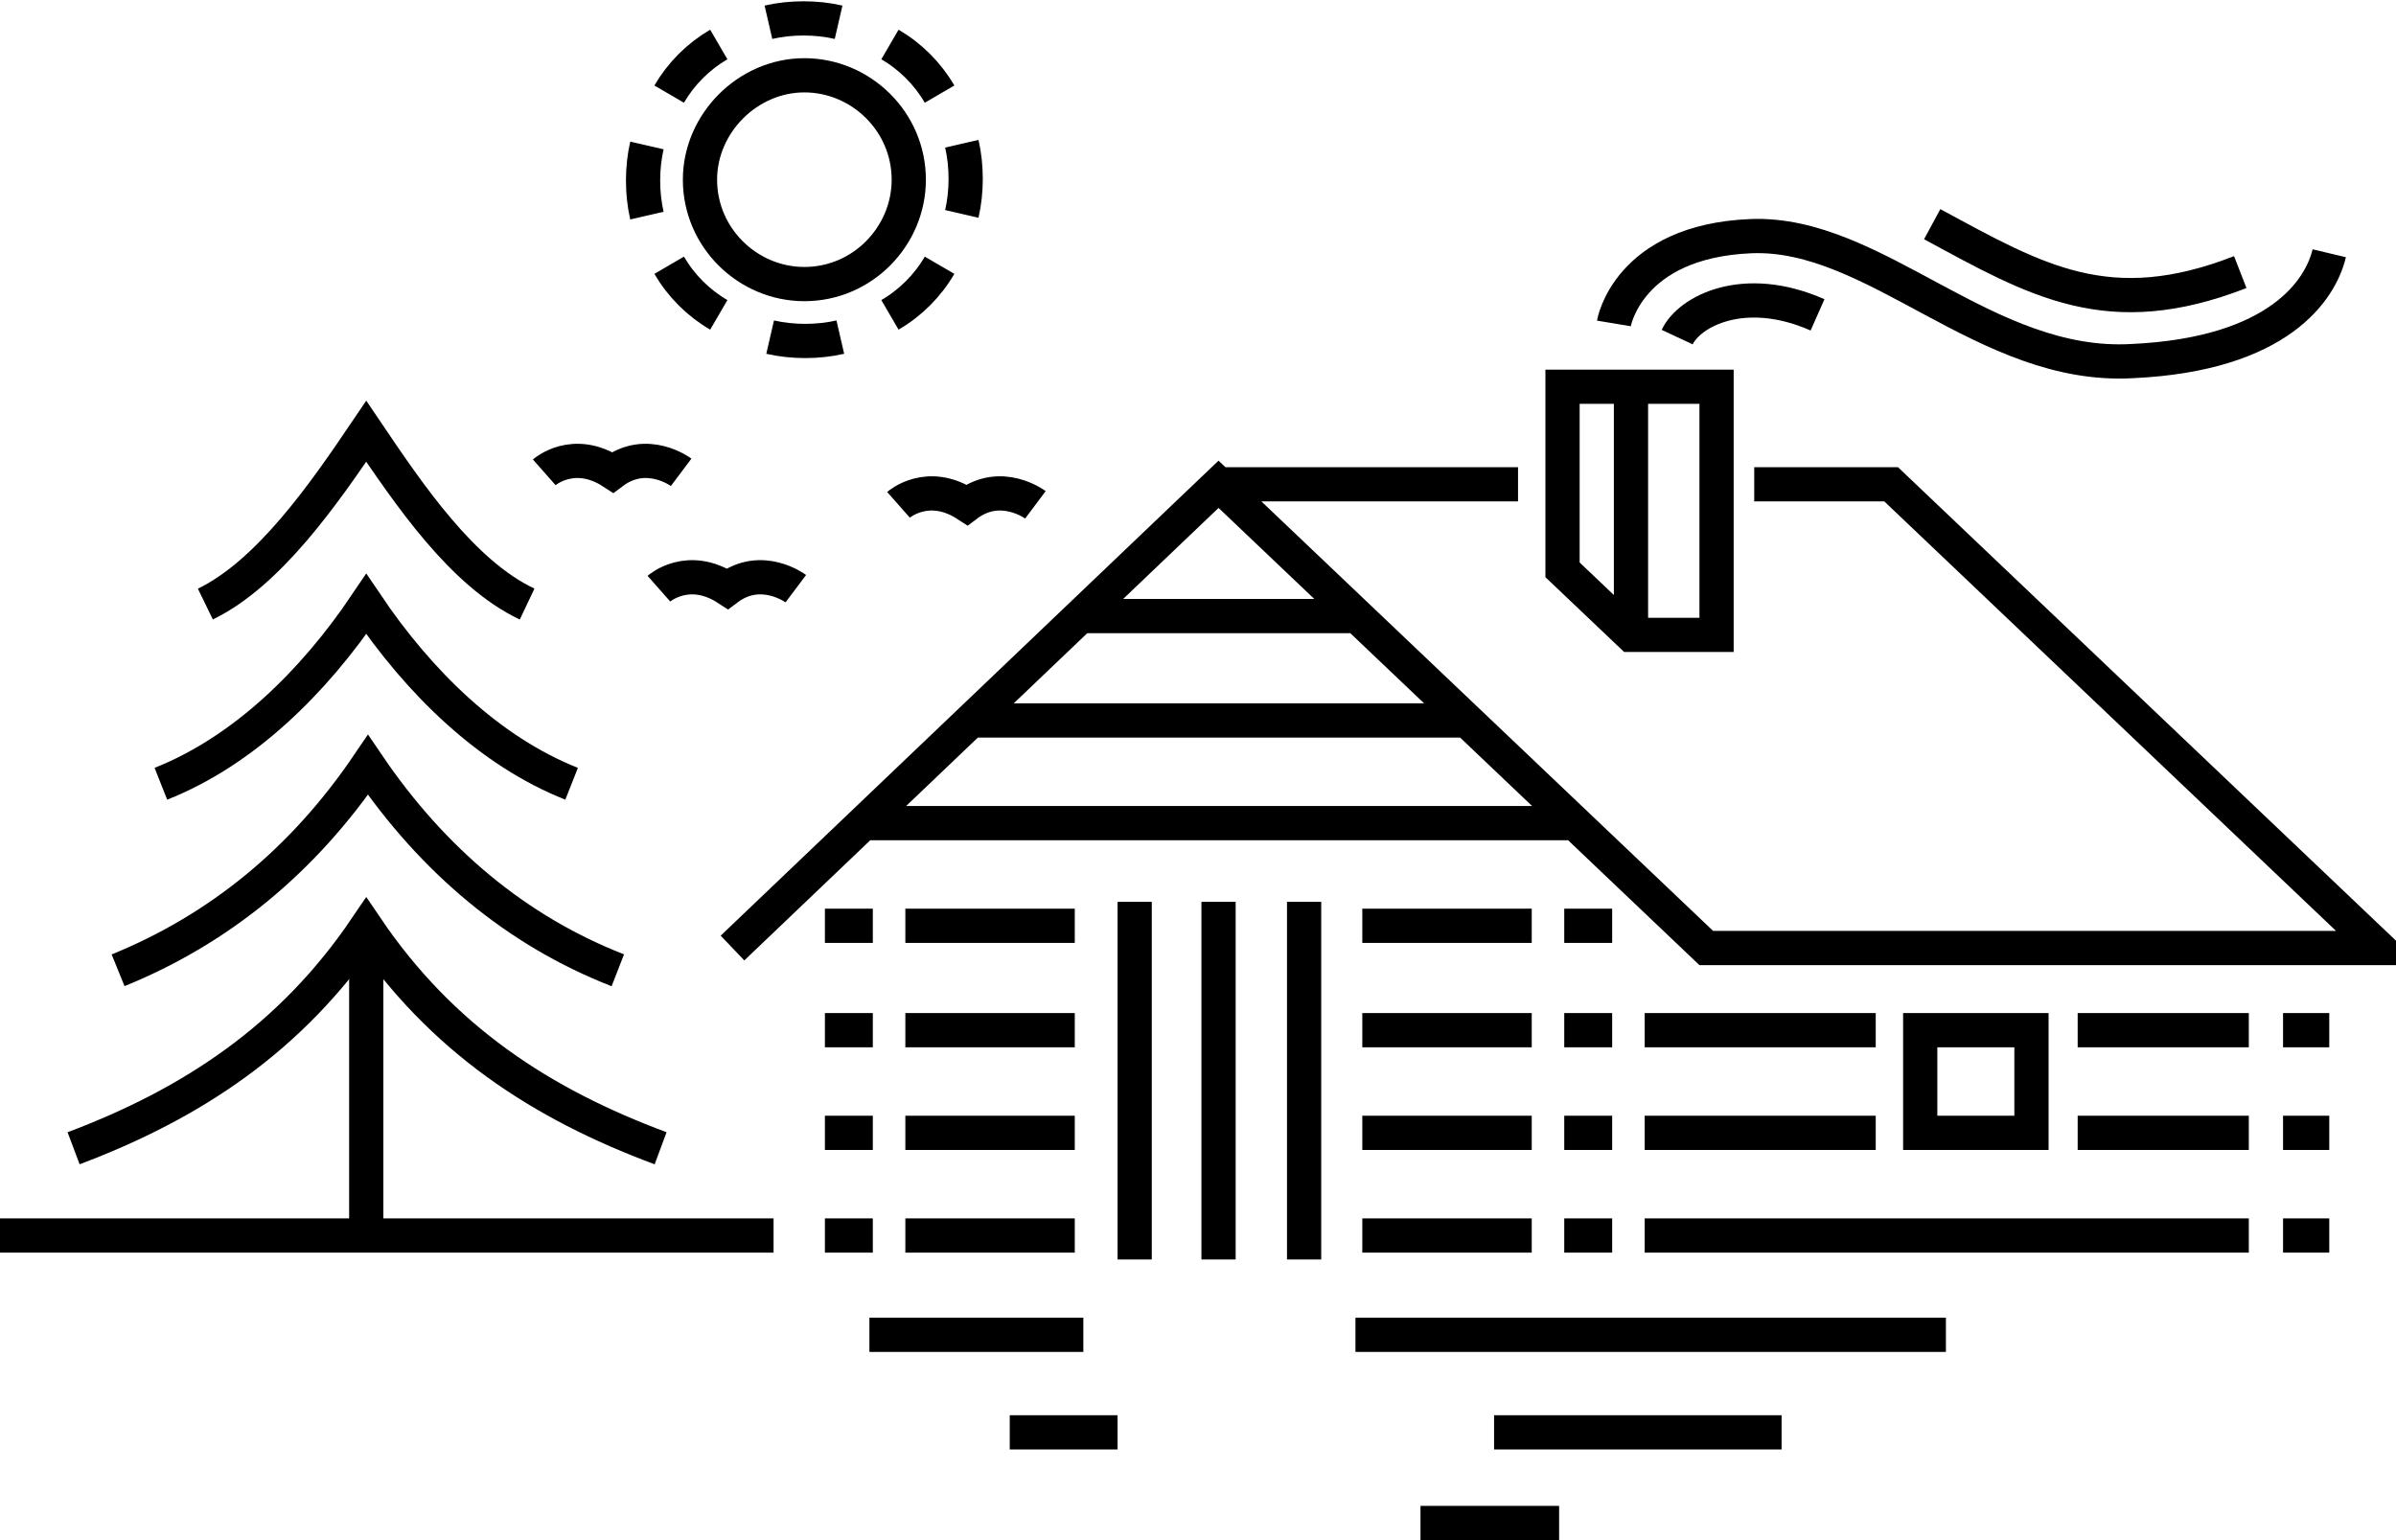 <?xml version="1.0" encoding="UTF-8"?>
<svg xmlns="http://www.w3.org/2000/svg" xml:space="preserve" width="140" height="90" overflow="visible" version="1.2">
  <g fill="none" stroke="#000" stroke-miterlimit="22.926" stroke-width="2">
    <path d="M89.5 54.1h-9.9M89.5 60.2h-9.9M94.2 54.1h-2.8M94.2 60.2h-2.8M94.2 66.2h-2.8M91.4 72.2h2.8M52.9 54.1h9.9M52.9 60.2h9.9M48.2 54.1H51M48.2 60.2H51M48.2 66.2H51M51 72.2h-2.8M50.4 48.1H92M56.4 42.1h29.2M63.1 36h16.5M42.8 55.4l28.4-27.1 28.5 27.1H139l-28.5-27.1h-8M88.7 28.3H71.2M66.3 52.7v20.9M71.2 52.7v20.9M76.2 52.7v20.9M89.5 66.2h-9.9M52.9 66.2h9.9M89.5 72.2h-9.9M52.9 72.2h9.9M136.1 60.2h-2.7M136.1 66.2h-2.7M133.4 72.2h2.7M112.2 60.2h6.5v6h-6.5v-6zM96.1 60.2h13.5M121.4 60.2h10M96.1 66.2h13.5M121.4 66.2h10M96.1 72.2h35.3"></path>
    <path d="m95.3 37.1-4-3.8V22.6h9v14.5zM95.3 37.1V22.6M94.3 18.9s.8-4.8 8-5.1c7.3-.3 13.7 7.8 22.3 7.3 8.6-.4 11-4.2 11.5-6.3"></path>
    <path d="M112.9 13.1c6.1 3.3 10.3 5.8 18 2.8M98 19.7c.7-1.5 3.9-3.2 8.2-1.3M79.2 78h34.5M87.3 83.7h16.8M83 89h8.1M50.8 78h12.5M59 83.7h6.3M45.2 72.2H0M38.6 67.1c-7-2.6-12.8-6.4-17.2-12.9C17 60.7 11.2 64.5 4.3 67.1M30.8 35.3c-3.8-1.8-6.9-6.4-9.4-10.1-2.5 3.7-5.7 8.3-9.4 10.1M33.4 45.8c-4.8-1.9-8.9-5.9-12-10.5-3.1 4.6-7.2 8.6-12 10.5"></path>
    <path d="M36.1 56.7c-5.9-2.3-10.8-6.4-14.6-12-3.8 5.6-8.7 9.6-14.6 12M21.4 54.2v18"></path>
  </g>
  <g fill="none" stroke="#000" stroke-miterlimit="22.926" stroke-width="2">
    <path d="M38.5 34.4s1.7-1.5 4 0c2-1.5 4 0 4 0M31.8 27.6s1.7-1.5 4 0c2-1.5 4 0 4 0M52.5 29.5s1.7-1.5 4 0c2-1.5 4 0 4 0"></path>
  </g>
  <g fill="none" stroke="#000" stroke-miterlimit="22.926" stroke-width="2">
    <path d="M39.1 5.5c.7-1.2 1.7-2.2 2.9-2.9M37.8 12.6c-.3-1.3-.3-2.8 0-4.1M42 18.4c-1.2-.7-2.2-1.7-2.9-2.9M49.1 19.7c-1.3.3-2.8.3-4.1 0M54.9 15.5c-.7 1.2-1.7 2.2-2.9 2.9M56.2 8.4c.3 1.3.3 2.8 0 4.1M52 2.6c1.2.7 2.2 1.7 2.9 2.9M44.9 1.3c1.3-.3 2.8-.3 4.1 0M47 4.4c3.3 0 6.1 2.7 6.1 6.1 0 3.3-2.7 6.1-6.1 6.1-3.3 0-6.1-2.7-6.1-6.1 0-3.3 2.8-6.1 6.1-6.1z"></path>
  </g>
</svg>
